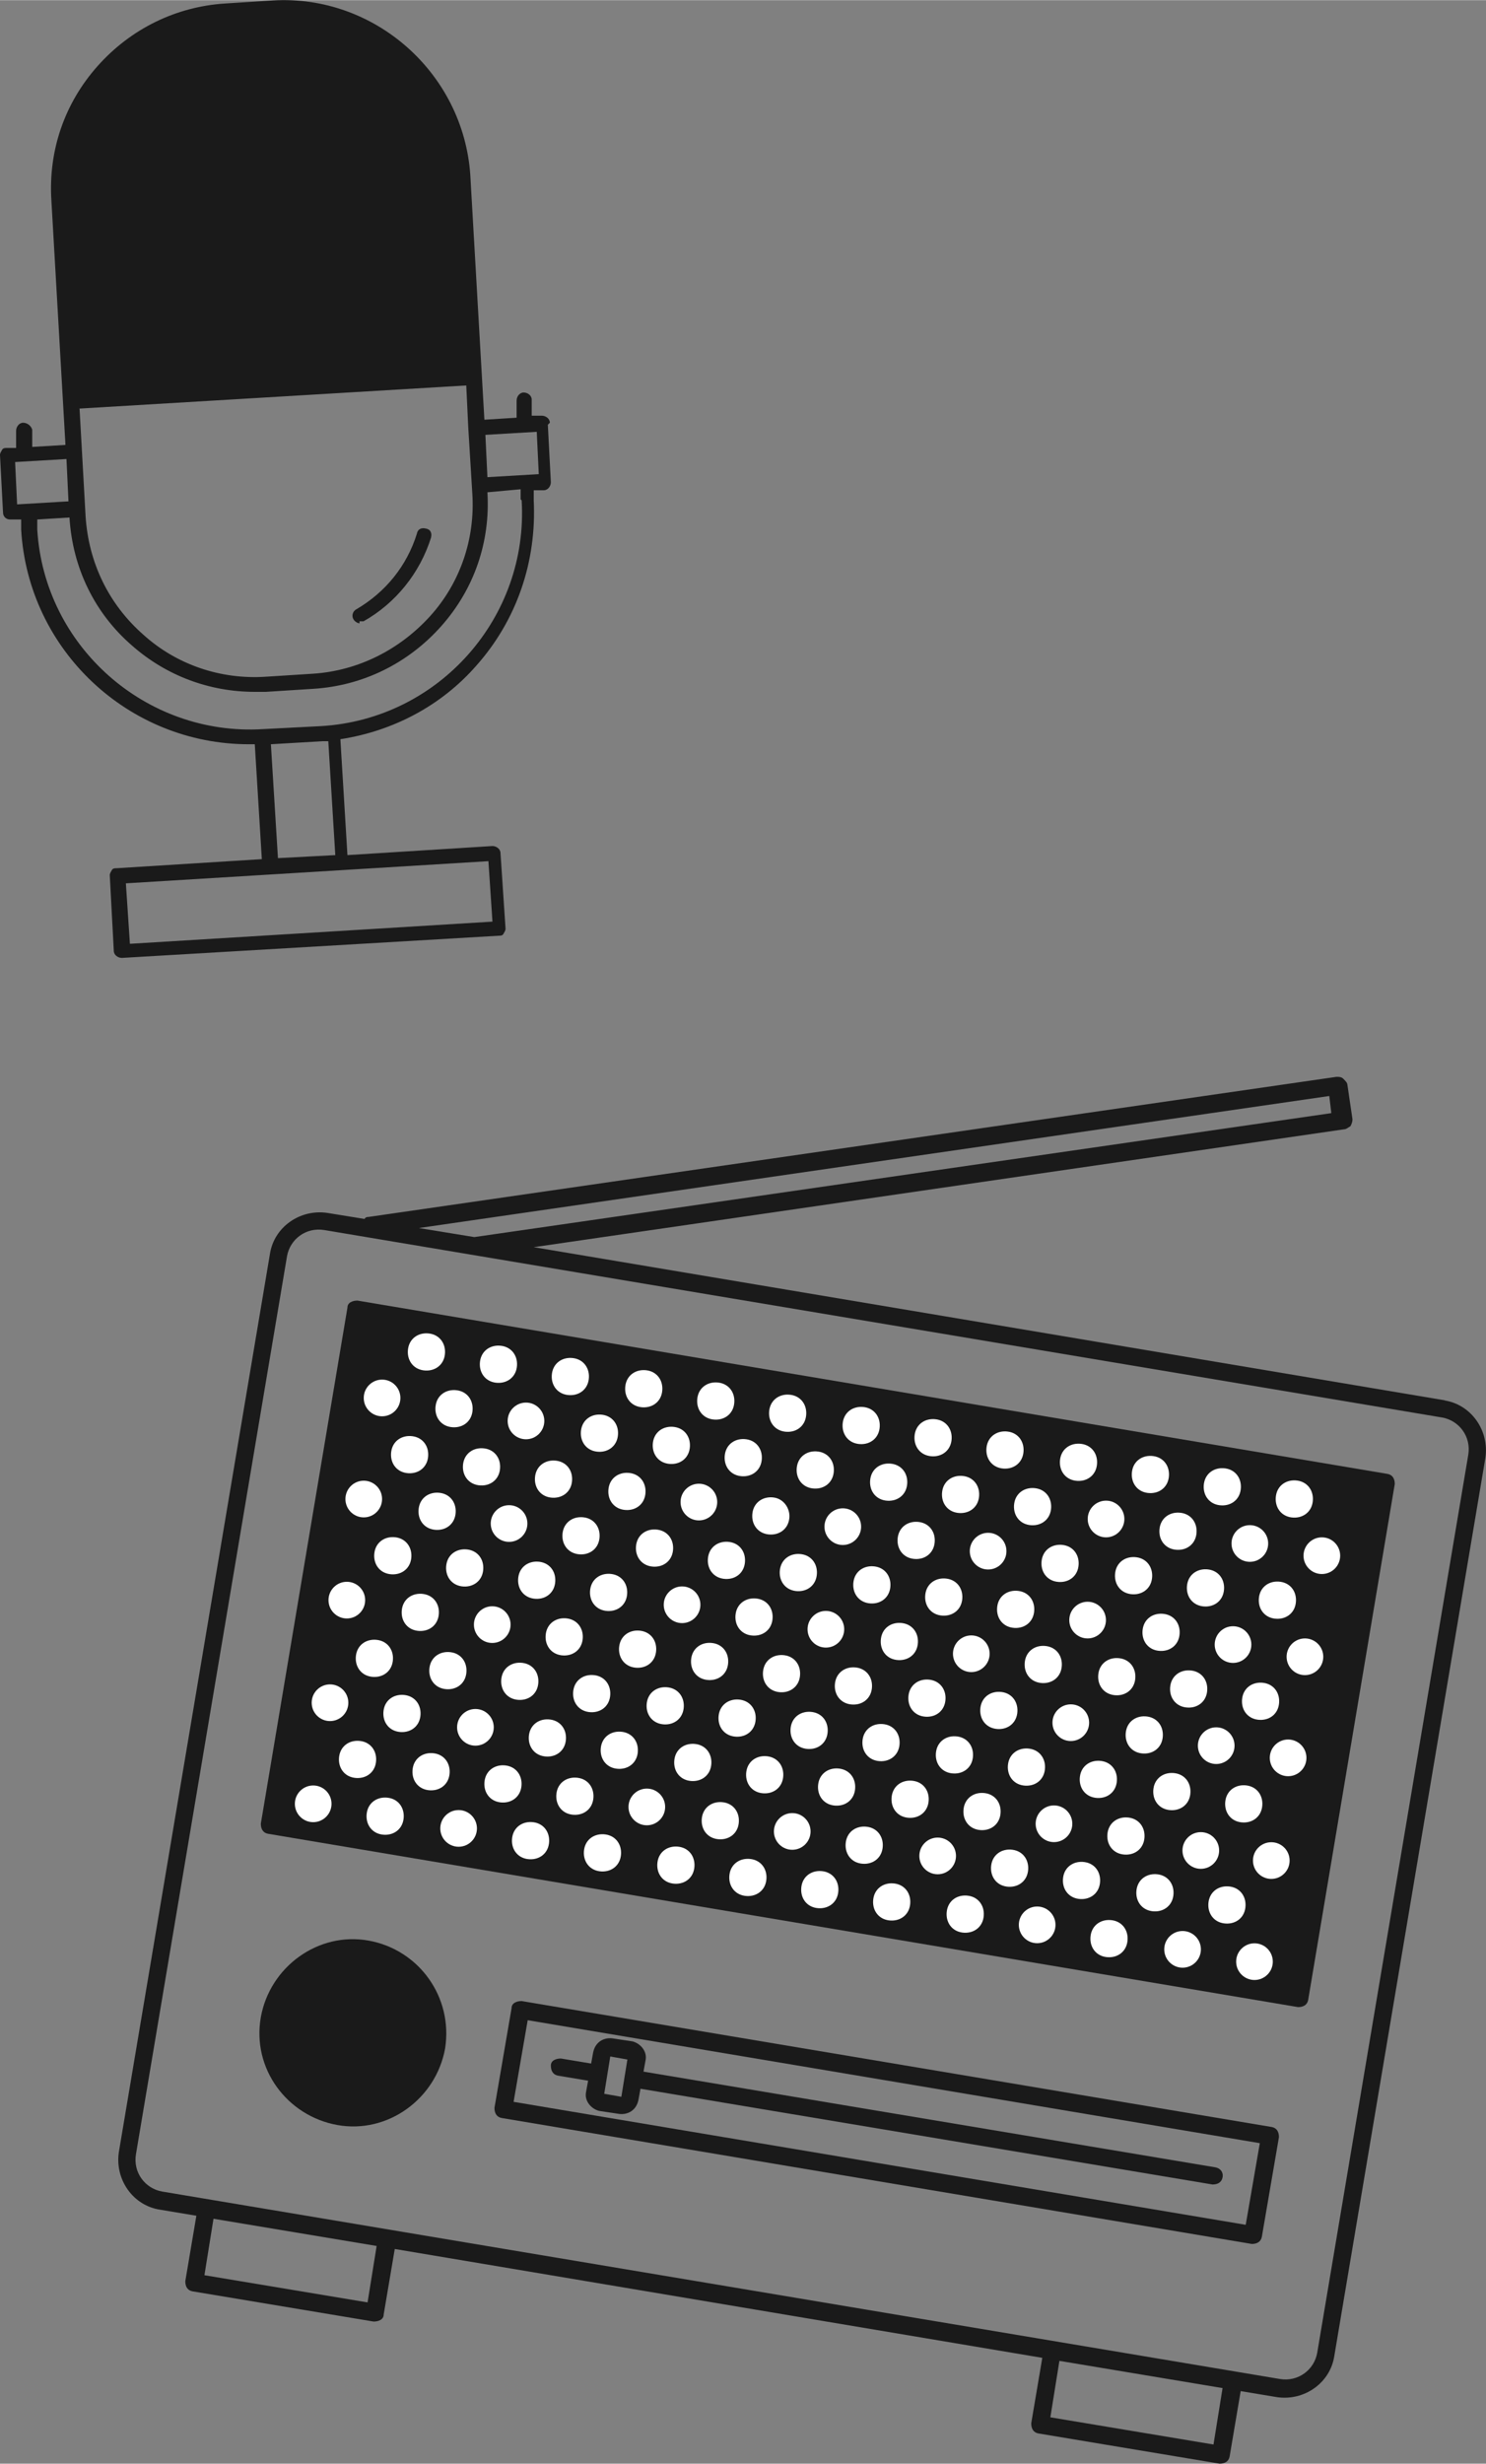 <?xml version="1.0" encoding="UTF-8"?><svg id="a" xmlns="http://www.w3.org/2000/svg" width="52.05mm" height="86.23mm" viewBox="0 0 147.56 244.43"><rect x="0" y="0" width="147.56" height="244.43" fill="#808080" stroke="none"/><path d="M137.8,146.23l-102.3-17.2c-.5,0-1,.2-1,.7l-8.6,51.2c0,.5.2.9.7,1l102.3,17.2c.5,0,.9-.2,1-.7l8.6-51.2c0-.5-.2-.9-.7-1h0Z" fill="#1a1a1a"/><path d="M35.7,61.63h.4c3.2-1.8,5.6-4.8,6.7-8.3.1-.4,0-.8-.5-.9-.4-.1-.8,0-.9.5-1,3.2-3.1,5.8-6,7.5-.4.2-.5.7-.3,1,.1.2.4.4.6.4v-.2Z" fill="#1a1a1a"/><path d="M54.6,41.93c0-.4-.4-.7-.8-.7h-1v-1.6c0-.4-.4-.7-.8-.7s-.7.4-.7.8v1.7l-3.2.2-1.4-24.3C46,7.23,37.2-.57,27.1.03l-4.7.3c-4.9.3-9.4,2.5-12.7,6.2-3.3,3.7-4.9,8.4-4.6,13.3l1.4,24.3-3.3.2v-1.7c-.1-.4-.5-.7-.9-.7s-.7.4-.7.8v1.7c.1,0-.9,0-.9,0-.2,0-.4,0-.5.2s-.2.3-.2.5l.3,5.7c0,.4.3.7.7.7h1.1v1c.7,12,10.7,21.3,22.6,21.3s.4,0,.6,0l.7,11.4-14.4.9c-.2,0-.4,0-.5.2s-.2.3-.2.5l.4,7.5c0,.4.4.7.8.7h0l18.7-1.1,18.7-1.1c.2,0,.4,0,.5-.2s.2-.3.2-.5l-.5-7.5c0-.4-.4-.7-.8-.7l-14.4.9-.7-11.5c5.2-.8,10-3.3,13.5-7.3,4-4.5,6-10.3,5.7-16.4v-1h1c.4,0,.7-.4.7-.8l-.3-5.7h0l.2-.2ZM7.8,40.53l38.5-2.3.2,4.2.4,6.5c.3,4.5-1.2,8.9-4.2,12.2s-7.1,5.4-11.6,5.7l-4.7.3c-4.5.3-8.9-1.2-12.2-4.2-3.4-3-5.4-7.1-5.7-11.7l-.6-10.7h-.1ZM1.5,45.83l5.1-.3.2,4.2-5.1.3-.2-4.2ZM48.9,91.43l-18,1.1-18,1.1-.4-6,18-1.1,18-1.1.4,6ZM33.3,84.83l-5.7.3-.7-11.3,5.1-.3h.6l.7,11.4v-.1ZM51.8,49.63c.7,11.6-8.2,21.7-19.9,22.4l-5.8.3c-11.6.7-21.7-8.2-22.4-19.8v-1l3.2-.2h0c.3,5,2.5,9.5,6.2,12.7,3.4,3,7.7,4.6,12.2,4.6s.8,0,1.1,0l4.7-.3c4.9-.3,9.4-2.5,12.7-6.2s4.9-8.4,4.6-13.3h0l3.3-.3v1h0l.1.1ZM48.4,47.33l-.2-4.2,5.1-.3.2,4.2-5.1.3Z" fill="#1a1a1a"/><path d="M42.04,135.95c1.06.15,1.98-.46,2.13-1.52s-.46-1.98-1.52-2.13-1.98.46-2.13,1.52.46,1.98,1.52,2.13Z" fill="#fff"/><path d="M49.19,137.17c1.06.15,1.98-.46,2.13-1.52s-.46-1.98-1.52-2.13c-1.06-.15-1.98.46-2.13,1.52s.46,1.98,1.52,2.13Z" fill="#fff"/><path d="M56.33,138.39c1.06.15,1.98-.46,2.13-1.52s-.46-1.98-1.52-2.13c-1.06-.15-1.98.46-2.13,1.52s.46,1.98,1.52,2.13Z" fill="#fff"/><path d="M63.62,139.6c1.06.15,1.98-.46,2.13-1.52s-.46-1.98-1.52-2.13-1.98.46-2.13,1.52.46,1.98,1.52,2.13Z" fill="#fff"/><path d="M70.77,140.82c1.06.15,1.98-.46,2.13-1.52s-.46-1.98-1.52-2.13-1.98.46-2.13,1.52.46,1.98,1.52,2.13Z" fill="#fff"/><path d="M77.91,142.03c1.06.15,1.98-.46,2.13-1.52s-.46-1.98-1.52-2.13-1.98.46-2.13,1.52.46,1.98,1.52,2.13Z" fill="#fff"/><path d="M85.21,143.25c1.06.15,1.98-.46,2.13-1.52s-.46-1.98-1.52-2.13-1.98.46-2.13,1.52.46,1.98,1.52,2.13Z" fill="#fff"/><path d="M40.98,142.49c-1.06-.15-1.98.46-2.13,1.52s.46,1.98,1.52,2.13,1.98-.46,2.13-1.52-.46-1.98-1.52-2.13Z" fill="#fff"/><path d="M48.12,143.7c-1.06-.15-1.98.46-2.13,1.52s.46,1.98,1.52,2.13,1.98-.46,2.13-1.52-.46-1.98-1.52-2.13Z" fill="#fff"/><path d="M55.27,144.92c-1.06-.15-1.98.46-2.13,1.52s.46,1.98,1.52,2.13,1.98-.46,2.13-1.52-.46-1.98-1.52-2.13Z" fill="#fff"/><path d="M62.56,146.14c-1.06-.15-1.98.46-2.13,1.52s.46,1.98,1.52,2.13c1.06.15,1.98-.46,2.13-1.52s-.46-1.98-1.52-2.13Z" fill="#fff"/><circle cx="69.4" cy="149.02" r="1.82" fill="#fff"/><path d="M76.85,148.57c-1.06-.15-1.98.46-2.13,1.52s.46,1.98,1.52,2.13c1.06.15,1.98-.46,2.13-1.52.15-.91-.46-1.98-1.52-2.13Z" fill="#fff"/><circle cx="83.69" cy="151.46" r="1.82" fill="#fff"/><circle cx="37.94" cy="138.69" r="1.82" fill="#fff"/><path d="M44.78,141.58c1.06.15,1.98-.46,2.13-1.52s-.46-1.98-1.52-2.13-1.98.46-2.13,1.52.46,1.98,1.52,2.13Z" fill="#fff"/><circle cx="52.23" cy="140.97" r="1.82" fill="#fff"/><path d="M59.22,144.01c1.06.15,1.98-.46,2.13-1.52s-.46-1.98-1.52-2.13c-1.06-.15-1.98.46-2.13,1.52s.46,1.98,1.52,2.13Z" fill="#fff"/><path d="M66.36,145.22c1.06.15,1.98-.46,2.13-1.52s-.46-1.98-1.52-2.13-1.98.46-2.13,1.52.46,1.98,1.52,2.13Z" fill="#fff"/><path d="M73.5,146.44c1.06.15,1.98-.46,2.13-1.52s-.46-1.98-1.52-2.13-1.98.46-2.13,1.52.46,1.98,1.52,2.13Z" fill="#fff"/><path d="M80.65,147.66c1.06.15,1.98-.46,2.13-1.52s-.46-1.98-1.52-2.13-1.98.46-2.13,1.52.46,1.98,1.52,2.13Z" fill="#fff"/><path d="M87.94,148.87c1.06.15,1.98-.46,2.13-1.52s-.46-1.98-1.52-2.13-1.98.46-2.13,1.52.46,1.98,1.52,2.13Z" fill="#fff"/><path d="M38.7,156.17c1.06.15,1.98-.46,2.13-1.52s-.46-1.98-1.52-2.13-1.98.46-2.13,1.52.46,1.98,1.52,2.13Z" fill="#fff"/><path d="M45.84,157.38c1.06.15,1.98-.46,2.13-1.52s-.46-1.98-1.52-2.13c-1.06-.15-1.98.46-2.13,1.52s.46,1.98,1.52,2.13Z" fill="#fff"/><path d="M52.99,158.6c1.06.15,1.98-.46,2.13-1.52s-.46-1.98-1.52-2.13-1.98.46-2.13,1.52.46,1.98,1.52,2.13Z" fill="#fff"/><path d="M60.13,159.81c1.06.15,1.98-.46,2.13-1.52s-.46-1.98-1.52-2.13c-1.06-.15-1.98.46-2.13,1.52s.46,1.98,1.52,2.13Z" fill="#fff"/><circle cx="67.73" cy="159.21" r="1.82" fill="#fff"/><path d="M74.57,162.25c1.06.15,1.98-.46,2.13-1.52s-.46-1.98-1.52-2.13-1.98.46-2.13,1.52.46,1.98,1.52,2.13Z" fill="#fff"/><circle cx="82.01" cy="161.64" r="1.82" fill="#fff"/><circle cx="36.12" cy="148.72" r="1.82" fill="#fff"/><path d="M43.71,148.11c-1.06-.15-1.98.46-2.13,1.52s.46,1.98,1.52,2.13c1.06.15,1.98-.46,2.13-1.52s-.46-1.98-1.52-2.13Z" fill="#fff"/><circle cx="50.55" cy="151.15" r="1.82" fill="#fff"/><path d="M58,150.54c-1.06-.15-1.98.46-2.13,1.52s.46,1.98,1.52,2.13,1.98-.46,2.13-1.52-.46-1.98-1.52-2.13Z" fill="#fff"/><path d="M65.3,151.76c-1.06-.15-1.98.46-2.13,1.52s.46,1.98,1.52,2.13c1.06.15,1.98-.46,2.13-1.52s-.46-1.98-1.52-2.13Z" fill="#fff"/><path d="M72.44,152.98c-1.06-.15-1.98.46-2.13,1.52s.46,1.98,1.52,2.13c1.06.15,1.98-.46,2.13-1.52s-.46-1.98-1.52-2.13Z" fill="#fff"/><path d="M79.58,154.19c-1.06-.15-1.98.46-2.13,1.52s.46,1.98,1.52,2.13c1.06.15,1.98-.46,2.13-1.52s-.46-1.98-1.52-2.13Z" fill="#fff"/><path d="M86.88,155.41c-1.06-.15-1.98.46-2.13,1.52s.46,1.98,1.52,2.13,1.98-.46,2.13-1.52-.46-1.98-1.52-2.13Z" fill="#fff"/><path d="M37.48,162.7c-1.06-.15-1.98.46-2.13,1.52s.46,1.98,1.52,2.13,1.98-.46,2.13-1.52-.46-1.98-1.52-2.13Z" fill="#fff"/><path d="M44.78,163.92c-1.06-.15-1.98.46-2.13,1.52s.46,1.98,1.52,2.13,1.98-.46,2.13-1.52-.46-1.98-1.52-2.13Z" fill="#fff"/><path d="M51.92,164.98c-1.06-.15-1.98.46-2.13,1.52s.46,1.98,1.52,2.13c1.06.15,1.98-.46,2.13-1.52s-.46-1.98-1.52-2.13Z" fill="#fff"/><path d="M59.06,166.2c-1.06-.15-1.98.46-2.13,1.52s.46,1.98,1.52,2.13,1.98-.46,2.13-1.52-.46-1.98-1.52-2.13Z" fill="#fff"/><path d="M66.36,167.41c-1.06-.15-1.98.46-2.13,1.52s.46,1.98,1.52,2.13,1.98-.46,2.13-1.52-.46-1.98-1.52-2.13Z" fill="#fff"/><path d="M73.5,168.63c-1.06-.15-1.98.46-2.13,1.52s.46,1.98,1.52,2.13,1.98-.46,2.13-1.52-.46-1.98-1.52-2.13Z" fill="#fff"/><path d="M80.65,169.85c-1.06-.15-1.98.46-2.13,1.52s.46,1.98,1.52,2.13,1.98-.46,2.13-1.52-.46-1.98-1.52-2.13Z" fill="#fff"/><circle cx="34.44" cy="158.75" r="1.82" fill="#fff"/><path d="M42.04,158.14c-1.06-.15-1.98.46-2.13,1.52s.46,1.98,1.52,2.13,1.98-.46,2.13-1.52-.46-1.98-1.52-2.13Z" fill="#fff"/><circle cx="48.88" cy="161.18" r="1.82" fill="#fff"/><path d="M56.33,160.57c-1.06-.15-1.98.46-2.13,1.52s.46,1.98,1.52,2.13,1.98-.46,2.13-1.52-.46-1.98-1.52-2.13Z" fill="#fff"/><path d="M63.62,161.79c-1.06-.15-1.98.46-2.13,1.52s.46,1.98,1.52,2.13,1.98-.46,2.13-1.52-.46-1.98-1.52-2.13Z" fill="#fff"/><path d="M70.77,163.01c-1.06-.15-1.98.46-2.13,1.52s.46,1.98,1.52,2.13,1.98-.46,2.13-1.52-.46-1.98-1.52-2.13Z" fill="#fff"/><path d="M77.91,164.22c-1.06-.15-1.98.46-2.13,1.52s.46,1.98,1.52,2.13,1.98-.46,2.13-1.52-.46-1.98-1.52-2.13Z" fill="#fff"/><path d="M85.05,165.44c-1.06-.15-1.98.46-2.13,1.52s.46,1.98,1.52,2.13,1.98-.46,2.13-1.52-.46-1.98-1.52-2.13Z" fill="#fff"/><path d="M92.35,144.46c1.06.15,1.98-.46,2.13-1.52s-.46-1.98-1.52-2.13-1.98.46-2.13,1.52.46,1.98,1.52,2.13Z" fill="#fff"/><path d="M99.49,145.68c1.06.15,1.98-.46,2.13-1.52s-.46-1.98-1.52-2.13-1.98.46-2.13,1.52.46,1.98,1.52,2.13Z" fill="#fff"/><path d="M106.79,146.9c1.06.15,1.98-.46,2.13-1.52s-.46-1.98-1.52-2.13-1.98.46-2.13,1.52.46,1.98,1.52,2.13Z" fill="#fff"/><path d="M113.93,148.11c1.06.15,1.98-.46,2.13-1.52s-.46-1.98-1.52-2.13-1.98.46-2.13,1.52.46,1.98,1.52,2.13Z" fill="#fff"/><path d="M121.07,149.33c1.06.15,1.98-.46,2.13-1.52s-.46-1.98-1.52-2.13-1.98.46-2.13,1.52.46,1.98,1.52,2.13Z" fill="#fff"/><path d="M128.22,150.54c1.06.15,1.98-.46,2.13-1.52s-.46-1.98-1.52-2.13-1.98.46-2.13,1.52.46,1.98,1.52,2.13Z" fill="#fff"/><path d="M91.28,151c-1.06-.15-1.98.46-2.13,1.52s.46,1.98,1.52,2.13,1.98-.46,2.13-1.52-.46-1.98-1.52-2.13Z" fill="#fff"/><circle cx="98.12" cy="153.89" r="1.82" fill="#fff"/><path d="M105.57,153.28c-1.06-.15-1.98.46-2.13,1.52s.46,1.98,1.52,2.13,1.98-.46,2.13-1.52-.46-1.98-1.52-2.13Z" fill="#fff"/><path d="M112.87,154.5c-1.06-.15-1.98.46-2.13,1.52s.46,1.98,1.52,2.13,1.98-.46,2.13-1.52-.46-1.98-1.52-2.13Z" fill="#fff"/><path d="M120.01,155.71c-1.06-.15-1.98.46-2.13,1.52s.46,1.98,1.52,2.13,1.98-.46,2.13-1.52-.46-1.98-1.52-2.13Z" fill="#fff"/><path d="M127.15,156.93c-1.06-.15-1.98.46-2.13,1.52s.46,1.98,1.52,2.13,1.98-.46,2.13-1.52-.46-1.98-1.52-2.13Z" fill="#fff"/><path d="M95.08,150.09c1.06.15,1.98-.46,2.13-1.52s-.46-1.98-1.52-2.13-1.98.46-2.13,1.52.46,1.98,1.52,2.13Z" fill="#fff"/><path d="M102.23,151.3c1.06.15,1.98-.46,2.13-1.52s-.46-1.98-1.52-2.13-1.98.46-2.13,1.52.46,1.98,1.52,2.13Z" fill="#fff"/><circle cx="109.83" cy="150.7" r="1.82" fill="#fff"/><path d="M116.67,153.74c1.06.15,1.98-.46,2.13-1.52s-.46-1.98-1.52-2.13-1.98.46-2.13,1.52.46,1.98,1.52,2.13Z" fill="#fff"/><circle cx="124.11" cy="153.13" r="1.82" fill="#fff"/><circle cx="131.26" cy="154.34" r="1.82" fill="#fff"/><path d="M89,164.68c1.06.15,1.98-.46,2.13-1.52s-.46-1.98-1.52-2.13-1.98.46-2.13,1.52.46,1.98,1.52,2.13Z" fill="#fff"/><circle cx="96.45" cy="164.07" r="1.82" fill="#fff"/><path d="M103.29,166.96c1.06.15,1.98-.46,2.13-1.52s-.46-1.98-1.52-2.13-1.98.46-2.13,1.52.46,1.98,1.52,2.13Z" fill="#fff"/><path d="M110.59,168.17c1.06.15,1.98-.46,2.13-1.52s-.46-1.98-1.52-2.13-1.98.46-2.13,1.52.46,1.98,1.52,2.13Z" fill="#fff"/><path d="M117.73,169.39c1.06.15,1.98-.46,2.13-1.52s-.46-1.98-1.52-2.13-1.98.46-2.13,1.52.46,1.98,1.52,2.13Z" fill="#fff"/><path d="M124.87,170.61c1.06.15,1.98-.46,2.13-1.52s-.46-1.98-1.52-2.13-1.98.46-2.13,1.52.46,1.98,1.52,2.13Z" fill="#fff"/><path d="M94.02,156.62c-1.06-.15-1.98.46-2.13,1.52s.46,1.98,1.52,2.13,1.98-.46,2.13-1.52-.46-1.98-1.52-2.13Z" fill="#fff"/><path d="M101.16,157.84c-1.06-.15-1.98.46-2.13,1.52s.46,1.98,1.52,2.13,1.98-.46,2.13-1.52-.46-1.98-1.52-2.13Z" fill="#fff"/><circle cx="108" cy="160.73" r="1.82" fill="#fff"/><path d="M115.6,160.12c-1.06-.15-1.98.46-2.13,1.52s.46,1.98,1.52,2.13,1.98-.46,2.13-1.52-.46-1.98-1.52-2.13Z" fill="#fff"/><circle cx="122.44" cy="163.16" r="1.82" fill="#fff"/><circle cx="129.58" cy="164.37" r="1.82" fill="#fff"/><path d="M87.79,171.06c-1.06-.15-1.98.46-2.13,1.52s.46,1.98,1.52,2.13,1.98-.46,2.13-1.52-.46-1.98-1.52-2.13Z" fill="#fff"/><path d="M95.08,172.28c-1.06-.15-1.98.46-2.13,1.52s.46,1.98,1.52,2.13,1.98-.46,2.13-1.52-.46-1.98-1.52-2.13Z" fill="#fff"/><path d="M102.23,173.49c-1.06-.15-1.98.46-2.13,1.52s.46,1.98,1.52,2.13,1.98-.46,2.13-1.52-.46-1.98-1.52-2.13Z" fill="#fff"/><path d="M109.37,174.71c-1.06-.15-1.98.46-2.13,1.52s.46,1.98,1.52,2.13,1.98-.46,2.13-1.52-.46-1.98-1.52-2.13Z" fill="#fff"/><path d="M116.67,175.92c-1.06-.15-1.98.46-2.13,1.52s.46,1.98,1.52,2.13,1.98-.46,2.13-1.52-.46-1.98-1.52-2.13Z" fill="#fff"/><path d="M123.81,177.14c-1.06-.15-1.98.46-2.13,1.52s.46,1.98,1.52,2.13,1.98-.46,2.13-1.52-.46-1.98-1.52-2.13Z" fill="#fff"/><path d="M92.35,166.65c-1.06-.15-1.98.46-2.13,1.52s.46,1.98,1.52,2.13,1.98-.46,2.13-1.52-.46-1.98-1.52-2.13Z" fill="#fff"/><path d="M99.49,167.87c-1.06-.15-1.98.46-2.13,1.52s.46,1.98,1.52,2.13,1.98-.46,2.13-1.52-.46-1.98-1.52-2.13Z" fill="#fff"/><circle cx="106.33" cy="170.91" r="1.82" fill="#fff"/><path d="M113.93,170.3c-1.06-.15-1.98.46-2.13,1.52s.46,1.98,1.52,2.13,1.98-.46,2.13-1.52-.46-1.98-1.52-2.13Z" fill="#fff"/><circle cx="120.77" cy="173.19" r="1.82" fill="#fff"/><circle cx="127.91" cy="174.4" r="1.82" fill="#fff"/><path d="M35.2,176.38c1.06.15,1.98-.46,2.13-1.52s-.46-1.98-1.52-2.13-1.98.46-2.13,1.52.46,1.98,1.52,2.13Z" fill="#fff"/><path d="M43.11,173.95c-1.06-.15-1.98.46-2.13,1.52s.46,1.98,1.52,2.13,1.98-.46,2.13-1.52-.46-1.98-1.52-2.13Z" fill="#fff"/><path d="M50.25,175.16c-1.06-.15-1.98.46-2.13,1.52s.46,1.98,1.52,2.13,1.98-.46,2.13-1.52-.46-1.98-1.52-2.13Z" fill="#fff"/><path d="M57.39,176.38c-1.06-.15-1.98.46-2.13,1.52s.46,1.98,1.52,2.13,1.98-.46,2.13-1.52-.46-1.98-1.52-2.13Z" fill="#fff"/><circle cx="64.23" cy="179.27" r="1.82" fill="#fff"/><path d="M71.83,178.81c-1.06-.15-1.98.46-2.13,1.52s.46,1.98,1.52,2.13,1.98-.46,2.13-1.52-.46-1.98-1.52-2.13Z" fill="#fff"/><circle cx="78.67" cy="181.7" r="1.82" fill="#fff"/><circle cx="32.77" cy="168.93" r="1.82" fill="#fff"/><path d="M39.61,171.82c1.06.15,1.98-.46,2.13-1.52s-.46-1.98-1.52-2.13-1.98.46-2.13,1.52.46,1.98,1.52,2.13Z" fill="#fff"/><circle cx="47.21" cy="171.37" r="1.82" fill="#fff"/><path d="M54.05,174.25c1.06.15,1.98-.46,2.13-1.52s-.46-1.98-1.52-2.13-1.98.46-2.13,1.52.46,1.98,1.52,2.13Z" fill="#fff"/><path d="M61.19,175.47c1.06.15,1.98-.46,2.13-1.52s-.46-1.98-1.52-2.13-1.98.46-2.13,1.52.46,1.98,1.52,2.13Z" fill="#fff"/><path d="M68.49,176.68c1.06.15,1.98-.46,2.13-1.52s-.46-1.98-1.52-2.13c-1.06-.15-1.98.46-2.13,1.52s.46,1.98,1.52,2.13Z" fill="#fff"/><path d="M75.63,177.9c1.06.15,1.98-.46,2.13-1.52s-.46-1.98-1.52-2.13-1.98.46-2.13,1.52.46,1.98,1.52,2.13Z" fill="#fff"/><path d="M82.77,179.12c1.06.15,1.98-.46,2.13-1.52s-.46-1.98-1.52-2.13-1.98.46-2.13,1.52.46,1.98,1.52,2.13Z" fill="#fff"/><circle cx="31.1" cy="178.96" r="1.82" fill="#fff"/><path d="M38.55,178.36c-1.06-.15-1.98.46-2.13,1.52s.46,1.98,1.52,2.13,1.98-.46,2.13-1.52-.46-1.98-1.52-2.13Z" fill="#fff"/><circle cx="45.54" cy="181.4" r="1.82" fill="#fff"/><path d="M52.99,180.79c-1.06-.15-1.98.46-2.13,1.52s.46,1.98,1.52,2.13c1.06.15,1.98-.46,2.13-1.52s-.46-1.98-1.52-2.13Z" fill="#fff"/><path d="M60.13,182c-1.06-.15-1.98.46-2.13,1.52s.46,1.98,1.52,2.13c1.06.15,1.98-.46,2.13-1.52s-.46-1.98-1.52-2.13Z" fill="#fff"/><path d="M67.42,183.22c-1.06-.15-1.98.46-2.13,1.52s.46,1.98,1.52,2.13,1.98-.46,2.13-1.52-.46-1.98-1.52-2.13Z" fill="#fff"/><path d="M74.57,184.44c-1.06-.15-1.98.46-2.13,1.52s.46,1.98,1.52,2.13c1.06.15,1.98-.46,2.13-1.52s-.46-1.98-1.52-2.13Z" fill="#fff"/><path d="M81.71,185.65c-1.06-.15-1.98.46-2.13,1.52s.46,1.98,1.52,2.13,1.98-.46,2.13-1.52-.46-1.98-1.52-2.13Z" fill="#fff"/><path d="M86.12,181.24c-1.06-.15-1.98.46-2.13,1.52s.46,1.98,1.52,2.13,1.98-.46,2.13-1.52-.46-1.98-1.52-2.13Z" fill="#fff"/><circle cx="93.11" cy="184.13" r="1.82" fill="#fff"/><path d="M100.56,183.52c-1.06-.15-1.98.46-2.13,1.52s.46,1.98,1.52,2.13,1.98-.46,2.13-1.52-.46-1.98-1.52-2.13Z" fill="#fff"/><path d="M107.7,184.74c-1.06-.15-1.98.46-2.13,1.52s.46,1.98,1.52,2.13,1.98-.46,2.13-1.52-.46-1.98-1.52-2.13Z" fill="#fff"/><path d="M114.99,185.96c-1.06-.15-1.98.46-2.13,1.52s.46,1.98,1.52,2.13,1.98-.46,2.13-1.52-.46-1.98-1.52-2.13Z" fill="#fff"/><path d="M122.14,187.17c-1.06-.15-1.98.46-2.13,1.52s.46,1.98,1.52,2.13,1.98-.46,2.13-1.52-.46-1.98-1.52-2.13Z" fill="#fff"/><path d="M90.07,180.33c1.06.15,1.98-.46,2.13-1.52s-.46-1.98-1.52-2.13-1.98.46-2.13,1.52.46,1.98,1.52,2.13Z" fill="#fff"/><path d="M97.21,181.55c1.06.15,1.98-.46,2.13-1.52s-.46-1.98-1.52-2.13-1.98.46-2.13,1.52.46,1.98,1.52,2.13Z" fill="#fff"/><circle cx="104.66" cy="180.94" r="1.82" fill="#fff"/><path d="M111.5,183.98c1.06.15,1.98-.46,2.13-1.52s-.46-1.98-1.52-2.13-1.98.46-2.13,1.52.46,1.98,1.52,2.13Z" fill="#fff"/><circle cx="126.24" cy="184.59" r="1.82" fill="#fff"/><path d="M88.85,186.87c-1.06-.15-1.98.46-2.13,1.52s.46,1.98,1.52,2.13,1.98-.46,2.13-1.52-.46-1.98-1.52-2.13Z" fill="#fff"/><path d="M96.15,188.08c-1.06-.15-1.98.46-2.13,1.52s.46,1.98,1.52,2.13,1.98-.46,2.13-1.52-.46-1.98-1.52-2.13Z" fill="#fff"/><circle cx="102.99" cy="190.97" r="1.82" fill="#fff"/><path d="M110.43,190.51c-1.06-.15-1.98.46-2.13,1.52s.46,1.98,1.52,2.13,1.98-.46,2.13-1.52-.46-1.98-1.52-2.13Z" fill="#fff"/><circle cx="117.43" cy="193.4" r="1.82" fill="#fff"/><circle cx="124.57" cy="194.62" r="1.82" fill="#fff"/><path d="M143.5,138.93l-90.5-15.2,80.5-11.7c.2,0,.4-.2.6-.3.1-.2.2-.4.2-.7l-.5-3.4c0-.2-.2-.4-.4-.6s-.4-.2-.7-.2l-96.1,13.9c-.1,0-.3,0-.4.2l-3.7-.6c-2.7-.4-5.3,1.4-5.7,4.1l-15,89.1c-.4,2.7,1.4,5.3,4.1,5.7l3.6.6-1.1,6.5c0,.5.2.9.7,1l18,3c.5,0,1-.2,1-.7l1.1-6.5,64.3,10.8-1.1,6.5c0,.5.2.9.7,1l18,3c.5,0,.9-.2,1-.7l1.1-6.5,3.6.6c2.7.4,5.3-1.4,5.7-4.1l15-89.1c.4-2.7-1.4-5.3-4.1-5.7h.1ZM132,108.73l.2,1.7-85.1,12.3-5.5-.9,90.4-13.1h0ZM36.5,228.43l-16.2-2.7.9-5.6,16.2,2.7-.9,5.6ZM120.5,242.53l-16.2-2.7.9-5.6,16.2,2.7-.9,5.6h0ZM130.8,233.43c-.3,1.7-1.9,2.9-3.7,2.6l-111-18.6c-1.7-.3-2.9-1.9-2.6-3.7l15-89.1c.3-1.7,1.9-2.9,3.7-2.6l111,18.6c1.7.3,2.9,1.9,2.6,3.7l-15,89.1h0Z" fill="#1a1a1a"/><path d="M36.6,192.53c-5-.9-9.8,2.6-10.7,7.6-.9,5.1,2.6,9.8,7.6,10.7s9.8-2.6,10.7-7.6c.8-5.1-2.6-9.8-7.6-10.7Z" fill="#1a1a1a"/><path d="M126.3,211.03l-74.5-12.5c-.5,0-1,.2-1,.7l-1.7,9.9c0,.5.2.9.7,1l74.5,12.5c.5,0,.9-.2,1-.7l1.7-9.9c0-.5-.2-.9-.7-1ZM123.7,220.73l-72.7-12.2,1.4-8.1,72.7,12.2-1.4,8.1Z" fill="#1a1a1a"/><path d="M55.4,205.93l3,.5-.2,1.1c-.2.9.5,1.7,1.3,1.9l2,.3c.9.1,1.7-.4,1.9-1.4l.2-1.1,56.8,9.5c.5,0,.9-.2,1-.7s-.2-.9-.7-1l-56.8-9.5.2-1.1c.2-.9-.5-1.7-1.3-1.9l-2-.3c-.9-.1-1.7.4-1.9,1.4l-.2,1.1-3-.5c-.5,0-1,.2-1,.7s.2.9.7,1ZM60.6,204.03l1.7.3-.6,3.7-1.7-.3.6-3.7Z" fill="#1a1a1a"/><circle cx="119.24" cy="183.59" r="1.82" fill="#fff"/></svg>